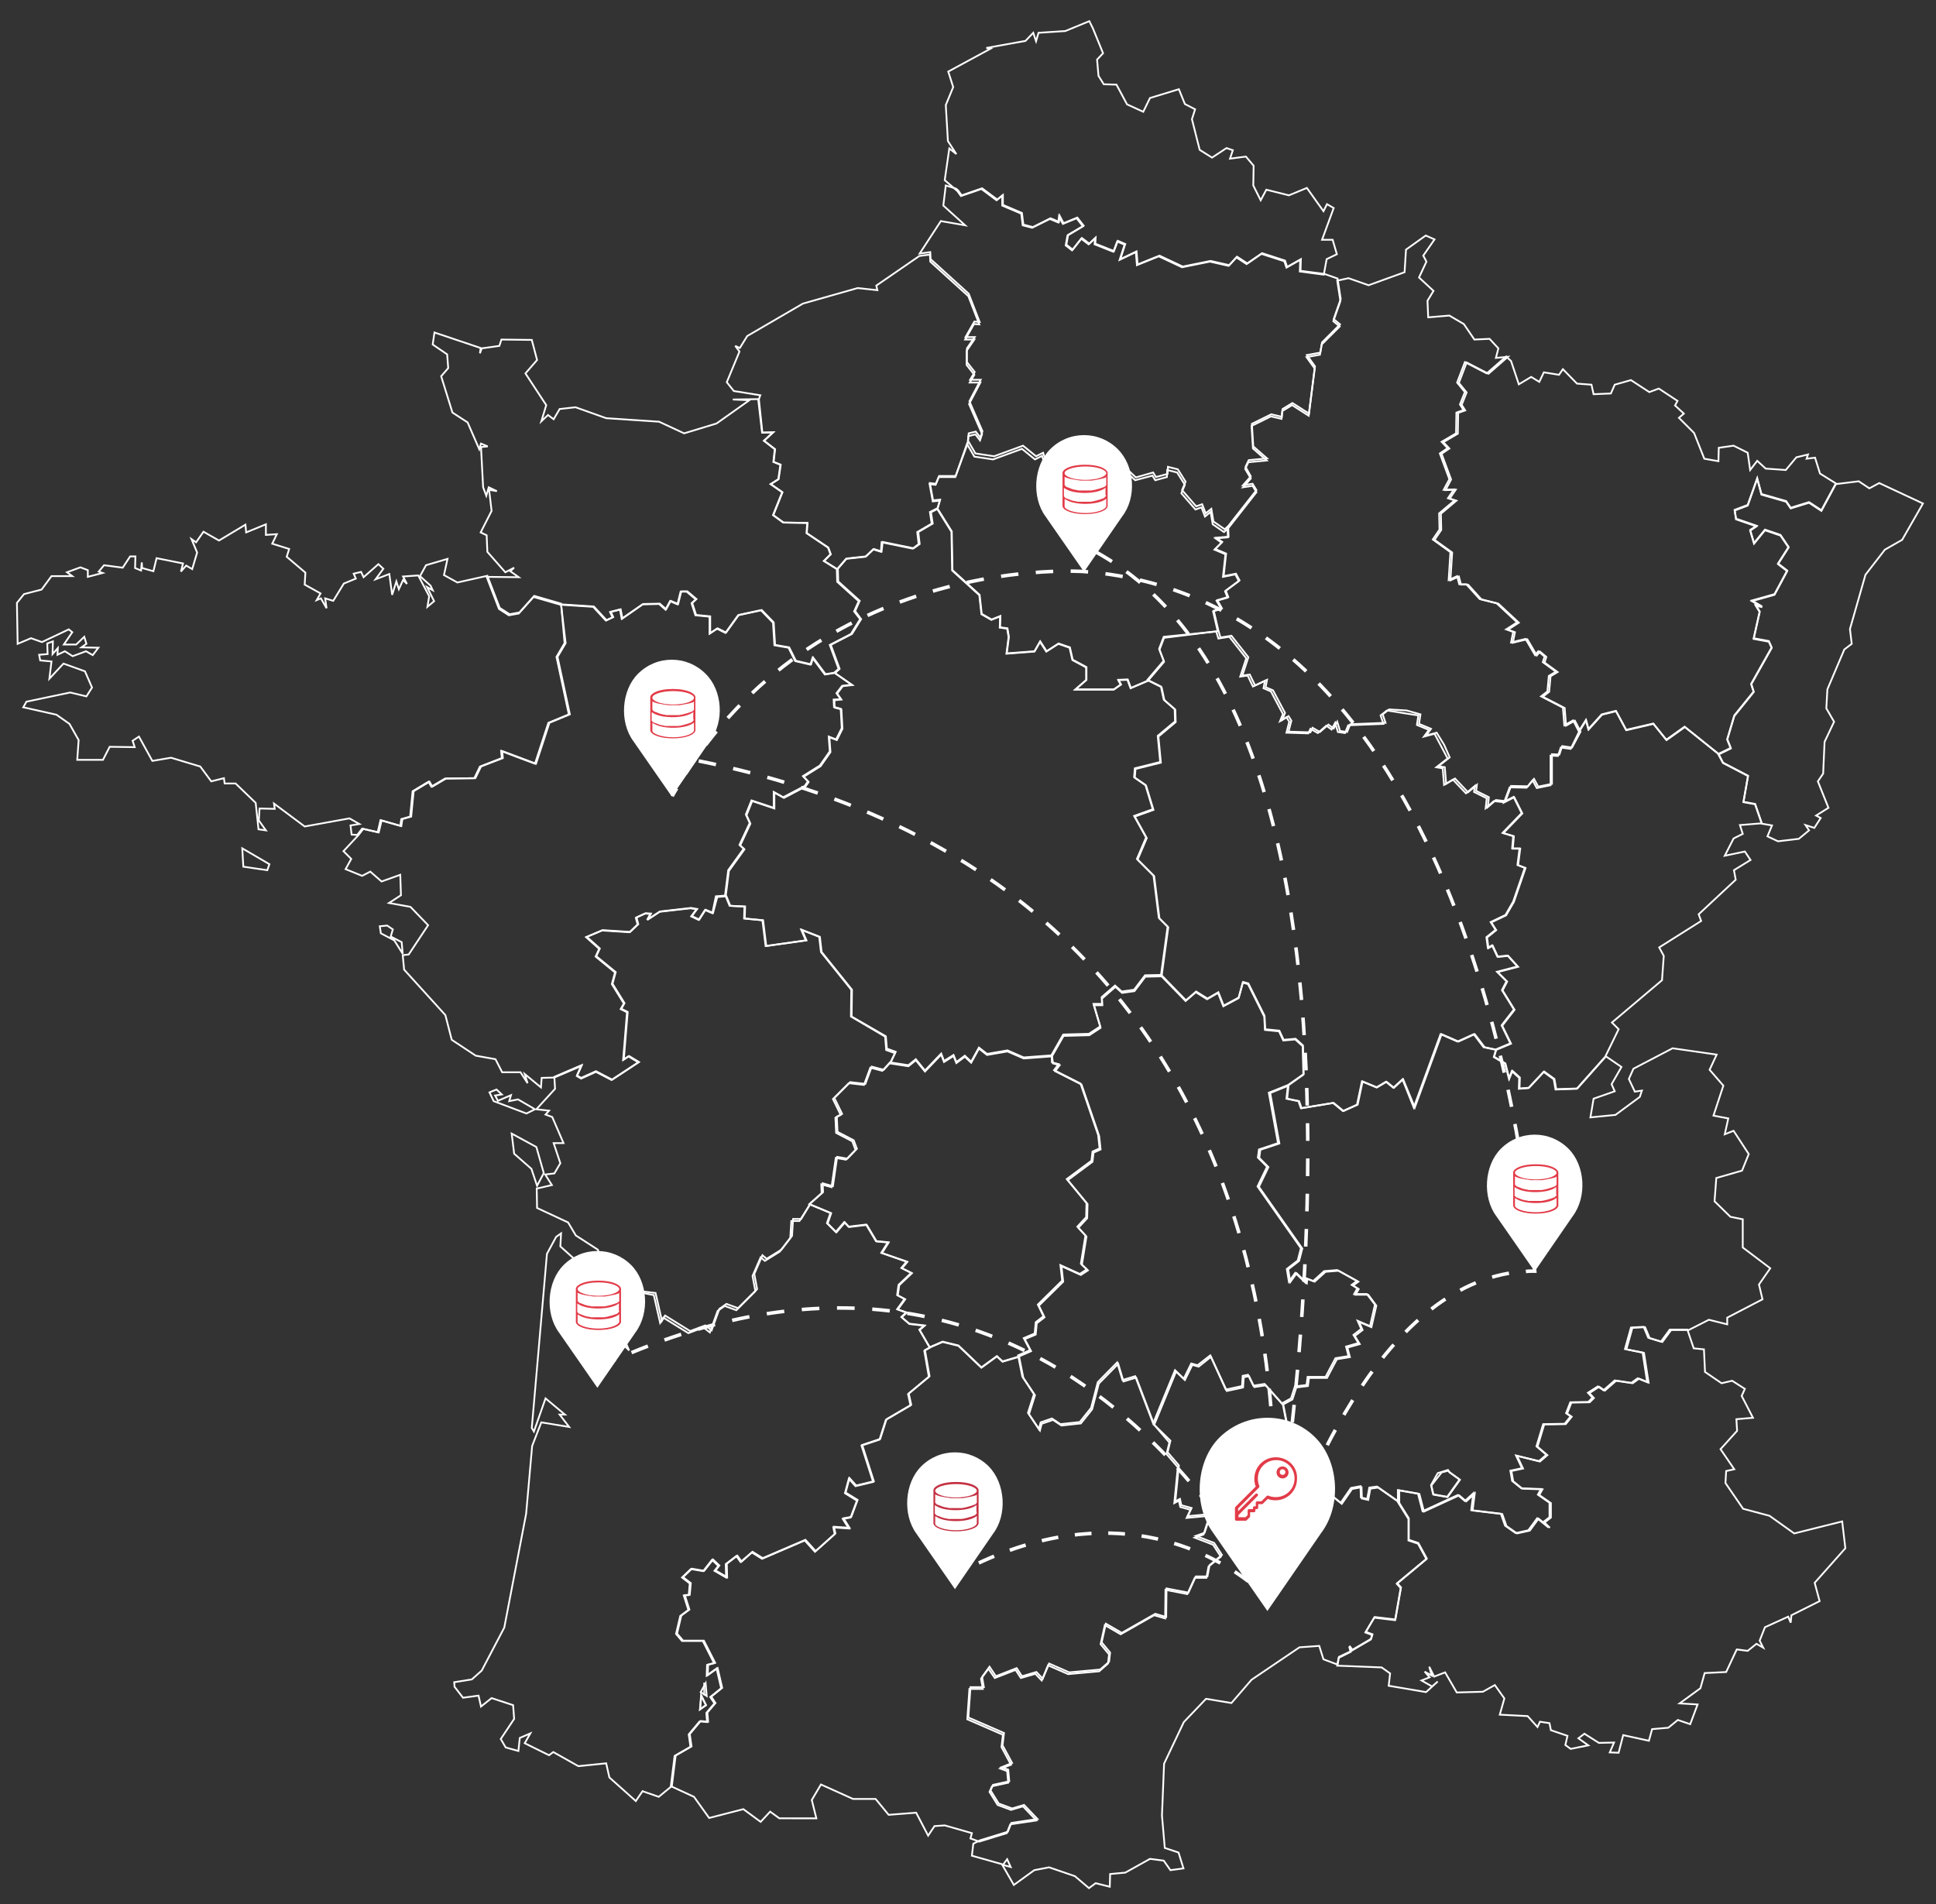 <?xml version="1.0" encoding="utf-8"?>
<!-- Generator: Adobe Illustrator 21.0.2, SVG Export Plug-In . SVG Version: 6.00 Build 0)  -->
<svg version="1.1" id="Calque_1" xmlns="http://www.w3.org/2000/svg" xmlns:xlink="http://www.w3.org/1999/xlink" x="0px" y="0px"
	 viewBox="0 0 549 540" style="enable-background:new 0 0 549 540;" xml:space="preserve">
<rect x="0" y="0" width="549" height="540" fill="#333333" stroke="none"/>
<style type="text/css">
	.st0{display:none;}
	.st1{display:inline;fill:#C43041;}
	.st2{fill:none;stroke:#FFFFFF;stroke-width:0.5;}
	.st3{fill:#FFFFFF;}
	.st4{fill:#C43041;}
	.st5{fill:none;stroke:#FFFFFF;stroke-miterlimit:10;}
	.st6{fill:none;stroke:#FFFFFF;stroke-miterlimit:10;stroke-dasharray:4.951,4.951;}
	.st7{fill:none;stroke:#FFFFFF;stroke-miterlimit:10;stroke-dasharray:4.897,4.897;}
	.st8{fill:none;stroke:#FFFFFF;stroke-miterlimit:10;stroke-dasharray:4.749,4.749;}
	.st9{fill:none;stroke:#FFFFFF;stroke-miterlimit:10;stroke-dasharray:5;}
	.st10{fill:#E23B48;}
</style>
<g id="Calque_3" class="st0">
	<rect x="-449.9" y="-161.9" class="st1" width="1469.9" height="987"/>
</g>
<g id="Calque_1_1_" xmlns:amcharts="http://amcharts.com/ammap">
	<defs>
		
		
			<amcharts:ammap  bottomLatitude="41.363" leftLongitude="-4.778" projection="mercator" rightLongitude="9.56" topLatitude="51.09">
			</amcharts:ammap>
	</defs>
	<path id="FR-A" class="st2" d="M487.3,214l3.5-1.7l-1-2.5l2-6.7l5.5-6.8l-0.7-2.2l5.8-10.3l-0.8-1.8l-4.3-0.8l1.7-7.6l-1.1-1.8
		l1.8,0.4l-2.9-1.7l6.4-1.8l3.6-6.7l-2.6-2l3-4.7l-2.3-3.4l-4.4-1.5l-3.1,3.8l-1.1-3.7l1.8-1.2l-5.8-2l-0.4-2.5l3.7-1.4l2.7-7.6
		l1.2,4.5l7,2l1.3,1.9l5.2-1.6l3.5,2.3l4.1-7.6l0,0l6.5-0.8l3,2l2.8-1.5l12.4,5.8l-5.9,10.3l-4.9,2.8L529,163l-4.4,15.4l0.5,4.2
		l-2.1,1.6l-4.8,11.3l-0.3,5.4l2.2,3.8l-2.7,5.7l-0.4,9l-1.5,2.2l3,7.5l-3.5,2.2l1.3,0.7l-1.8,2.8L512,234l1,1.5l-2.9,2.4l-5.9,0.7
		l-3-1.4l1.3-3.1l-2.9-0.5l0,0l-1.9-5.5l-3.3-0.6l1.3-7.4l-7.1-3.7L487.3,214z"/>
	<path id="FR-B" class="st2" d="M229.7,341.6l6,2.5l-1,2.9l2.5,2.5l2.4-2.8l1.2,1.3l5-0.6l2.8,4.7l3.4,0.3l-1.9,3l7.2,2.5l-1.5,1.8
		l2.8,1.4l-3.6,3.4l-0.4,2.9l2.1,1.1l-2.1,2.9l2.5,0.9l-1.4,1.3l2.2,1.9l4.3,0.5l-1.4,1.2l2.9,5l0,0l-1.6,0.9l1.3,7.4l-5.9,4.9
		l0.7,3.2l-7,4.1l-1.8,5.6l-5.1,1.7l3.3,10.3l-5,1.2l-1.9-2.1l-1.1,4.1l3.4,2.1l-1.8,4.8l-2.2,0.4l1.7,2.7l-4.4-0.3l0.4,1.9l-5.6,5
		l-2.9-3.2l-12.1,5.2l-2.9-1.8L210,443l-1.2-1.7l-3,2.3l0.1,3.8l-3.3-1.9l1.1-1.4l-1.8-1.7l-2.5,3.2l-3.5-0.6l-2.5,2.4l2.2,1.7
		l-0.3,3.3l-1.4,0.1l1.3,4.1l-2.3,1.7l-1.2,5.1l1.7,2h5.9l3.2,6.3l-2,0.5l-0.1,3l2.8-2l1.3,5.6l-3.1,2.5l1.2,1.8l-2.3,2.7l0.2,2.6
		l-2.1-0.2l-3.1,3.7l0.5,3.5l-4.5,2.6l-1.1,8.8l0,0l-3.4,2.8l-4.6-1.6l-1.9,2.8l-7.5-6.7l-0.9-4l-7.9,0.8l-7.1-4l-1.2,0.9l-6.9-3.4
		l1.6-2.8l-3,1.3l-0.4,3.7l-3.6-1l-1.4-2.4l3.8-5.7l-0.3-3.9l-6.1-2l-3,2.4l-0.7-3.1l-4.4,0.6l-2.4-3.1l-0.1-1.3l5-0.8l2.8-2.5
		l6.4-12.2l6.2-32.3l1.7-19.2l2.6-6.7l7.9,1.3l-2.7-3.5h1.5l-5.5-4.6l-3.3,9.4l-0.6-1l4.3-49.4l2.6-4.8l1.4-1l-0.2,3.7l10.9,9.8
		l4.7,15.9l3.9,3.8l-3.1-7.1l-1.9-11.6l0,0l5,0.4l0.3-1.5l0.9,3l5.8,1.1l1.8,7.9l0.9-1.5l7.1,4.4l4.3-1.6l1.8,1.4l2.2-6.1l2-1.4
		l3.3,1.2l5.4-5.4l-0.8-4.3l2.3-5.3l1.2,1l4.2-2.6l3-3.9l0.3-4.8h2.3L229.7,341.6z M200.1,477.4L200.1,477.4l-1.4,2.5l1.7,1.1
		L200.1,477.4L200.1,477.4z M198.5,484.8l1.7-1.2l-1.4-2.7L198.5,484.8z"/>
	<path id="FR-C" class="st2" d="M298.2,299.2l3.3-5.8l7.3-0.2l3.2-2.1l-1.9-6.4h2.4l-0.1-1.9l3.8-3.3l1.9,1.7l3.5-0.5l3.1-4.1
		l4.6-0.1l0,0l7,7.2l2.9-2.5l3.2,2l3.1-1.8l1.5,3.8l4.3-2.3l1.2-4.4l1.5,0.4l4.6,9.2l0.2,3.8l4,0.4l1.2,2.6l3.4-0.3l2.1,1.9l0.2,8.1
		l-4.4,3.1l0,0l-5.5,2.2l2.6,14.3L357,326l-0.3,2.3l2.6,2.6l-2.7,5.6l12.3,17.5l-0.9,3.5l-3.1,2.4l0.6,3.6l1.8-2.5l2.9,2.8l0.1-1.3
		l2.1,0.8l3.1-2.8l3.7-0.3l5.6,3.1l-1.5,1.1l1.6,1L384,367l0,0h3.6l0,0l2.3,3l-1.4,6.1l-3.5-1.5l1,2.3l-2.2,1.7l1.4,2.3l-3.5,1
		l0.7,2.7l-3.7,0.6l-2.8,5.3h-5.1l-0.3,2.3l-3.3,0.4l-1.1,3.4l-2.6,1.4l0,0l-4.9-5.5l-3.2,0.5l-1.5-3.1l-1.5,0.3l-0.2,2.9l-4.6,1
		l-4.4-9.7l-3.6,2.8l-1.8-0.5l-2.1,4.3l-2.5-2.4l-6.2,15.1l0,0l-5.1-13.4l-3.6,1.1l-1.5-5l-5.5,5.6l-1.9,7.3l-3.2,4l-5.5,0.6
		l-2.4-1.6l-3.2,1.1l-0.5,1.9l-3.1-4.6l1.7-5.3l-3.3-5l-1.2-6l0,0l3.4-1.5l-1.8-3.4l3.1-1.3l0.3-3.2l2.2-1.7l-1.6-3.3l6.9-6.8
		l-0.5-4.4l5.5,2.5l2-1.3l-1.7-1.6l1.3-8l-2.3-2.5l2.5-2.7l0.1-4l-5.6-6.8l7-5.2l0.3-2.6l2-0.9l-0.4-3.8l-5-14.6l-7.5-3.8l1.3-1.7
		l-1.9-0.5L298.2,299.2z"/>
	<path id="FR-D" class="st2" d="M330,180.6l-1.3,3.4l1.3,3.4l-4.6,5.4l0,0l3.8,1.9l0.8,3.7l3.1,2.7l0.1,3.5l-4.9,4.1l0.7,7.4
		l-7.2,1.8l-0.2,2.5l3.2,2.2l2.1,6.9l-5.3,1.9l3.4,6.1l-2.6,6.1l4.7,4.7l1.5,12l2.5,2.5l-1.9,13.9l0,0l7,7.2l2.9-2.5l3.2,2l3.1-1.8
		l1.5,3.8l4.3-2.3l1.2-4.4l1.5,0.4l4.6,9.2l0.2,3.8l4,0.4l1.2,2.6l3.4-0.3l2.1,1.9l0.2,8.1l-4.4,3.1l0,0l-0.4,3.7l3.4,0.7l0.7,2
		l9.1-1.5l2.8,2.3l4-1.8l1.4-6.6l4.1,1.7l2.7-1.6l2.1,1.7l2.6-2.4l3.2,8l7.6-20.8l4.8,2.1l4.6-2.1l2.8,3.7l3.3,0.7l0,0l4.3-1.8
		l-2.5-5.1l3.5-4.5l-3.4-5.5l1.3-2.5l-2.7-2.7l5.8-1.5l-2.8-3.1l-2.9,0.3l-1.5-3.2l-1.2,0.7l-0.4-3l2.6-2.1l-1.4-2.2l4.2-2l2.2-3.8
		l3.3-9.6l-2.1-0.8l0.6-4.7h-2.1l0.3-3.5l-3-0.9l5.4-5.6l-2.3-4.6l-2.9,1.5l0,0l-2.7-0.3l-2.3,2l0.3-2.8l-3.6-1.8l0.2-1.7l-2.5,2.1
		l-3.7-3.9l-2.5,1.5l-0.4-4.7l-1.8-0.3l3.2-2.5l-3.7-7l-3,0.8l1.4-1.9l-3.4-1.4l0.4-2.7l-8.9-1.4l-1.8,1.4l0.8,2.4l-10,0.4l-0.9,2.2
		l-2-0.3l-0.8-2.6l-1,1.9l-1.5-1.1l-2.4,2.1l-2.1-1.2L371,208l-6.2-0.2l0.8-3.1l-0.8-1.3l-1.8,1.1l0.8-2l-3.4-6.4l-2.1-0.9l0.4-2.1
		l-3.4,1.6l-1.5-3.1l-2.1,0.3l1.7-5.2l-4.8-6.1l-3.1,0.5l-0.6-2L330,180.6z"/>
	<path id="FR-E" class="st2" d="M68.7,240.6l7.7,4.5l-0.6,1.7l-6.8-1L68.7,240.6z M69.6,148.8l0.2,2.2l5.6-2.3v3l3.1-0.2l-1.3,2.7
		l4.8,1.5l-0.7,2.2l5.3,4.5l-0.2,3.4l4.5,2.5l-1.1,1.9l1.2-0.5l1.6,2.8l-0.4-2.8l2.3,0.7l3-4.9l3.4-1.4l-0.6-1.4l2.1-0.5l0.7,1.5
		l4.2-3.7l1.4,1.3l-2.2,3l3.9-1.5l0.8,5.9l1.2-3.8l0.7,2.2l1.2-2.6l1.1,1.1l-1.1-2.1l4.3-0.3l3.1,5.9l-0.5,3l1.9-1.6l-2-4l1.6,0.9
		l-0.6-1.3l-3-2.7l1.7-3.1l6.1-1.8l-1,4.6l3.8,2.1l8.5-1.9l0,0l3.5,9.1l2.8,1.8l2.8-0.5l4.2-4.7l7.6,2.2l0,0l1,11.2l-2.3,3.9
		l3.5,16.3l-5.8,2.4l-3.8,11.6l-9.6-3.6l0.2,2l-6.2,2.4l-1.6,3.3l-8.3,0.1l-3.9,2.3l-0.8-1.4l-4.5,2.7l-0.7,7.2l-2.5,0.7l-0.3,1.9
		l-5.6-1.6l-0.8,3.4l-4.4-1l-1.4,1.8l0,0l-1.6-0.1l-0.3-2.6l2.5-0.4l-2.8-1.6l-12.7,2.3l-8.7-6.5l0.2,1.5l-4.3-0.1l-0.2,3.4l2,2.8
		l-2.1-0.3l-0.8-7.5l-5.7-5.5h-3.1l-0.2-1.5l-3.6,0.9l-3.1-4.2l-8.3-2.5l-5.3,0.9l-3.8-6.9l-1.8,1.2l0.6,1.8l-7.1-0.1l-1.9,3.7h-7.3
		l0.4-5.6l-2.6-4.6l-3.7-2.6l-9.4-2.1l0.9-1.6l12.4-2.6l4.6,1.1l1.6-2.5l-2-4.6l-6.1-2.2l-4,4.3l0.6-4.9l-3.2-0.3l-0.3-1.6l2.4-0.2
		l-0.1-3l1.6-0.6l-0.1,3.6l1.5-1.7l-0.1,1.9l2.1-1l2.2,1.4l3.8-1.4l1.9,1.1l1.6-2.1l-4.8-0.1l1.4-1l-0.6-2l-2.3,2.2h-3.5l2.4-3.5
		l-1-0.8l-7.6,3.6L8.8,181L5,182.6L4.8,171l2-2.5l5-1.3l2.8-3.8h5.9l-1.5-1.1l3.8-1.4l2.1,0.8v1.9l4.2-1.1l-1.1-0.4l1.5-1.8l5.3,0.7
		l2.1-3.2h1.5l-0.1,3.3l1.7,0.7l0.2-2.3l0.1,1.6l3.2,0.9l0.9-3.7l7.5,1.5l-0.6,2.3l1.5-1.7l1.7,1l1.4-4.7l-1.6-3.8l1.3,0.9l2.1-3
		l4.4,2.5L69.6,148.8z"/>
	<path id="FR-F" class="st2" d="M265.9,144.3l4,6.4l0.2,11l7.7,7l0.6,5.4l2.8,1.6l2.5-1l-0.1,3.2l2.1,0.3l0.4,2.4l-0.6,4.7l7.9-0.6
		l1.6-2.8l1.8,2.8l3.4-2.2l3.2,1.1l0.8,3.5l3.9,2.1v3.6l-3.1,2.7h10.9l2-1.4l-0.7-1.3l2.6-0.1l0.9,2.4l4.9-2.1l0,0l3.8,1.9l0.8,3.7
		l3.1,2.7l0.1,3.5l-4.9,4.1l0.7,7.4l-7.2,1.8l-0.2,2.5l3.2,2.2l2.1,6.9l-5.3,1.9l3.4,6.1l-2.6,6.1l4.7,4.7l1.5,12l2.5,2.5l-1.9,13.9
		l0,0l-4.6,0.1l-3.1,4.1l-3.5,0.5l-1.9-1.7l-3.8,3.3l0.1,1.9h-2.4l1.9,6.4l-3.2,2.1l-7.3,0.2l-3.3,5.8l0,0l-8,0.6l-4.6-2l-5.8,1
		l-2.3-1.8l-2.2,4l-1.8-1.7l-2.4,1.8l-0.8-2l-2.7,1.7l-0.8-2.1l-4.6,4.8l-2.6-3.2l-2.1,1.7l-5.2-0.8l0,0l0,0l0,0l0,0l0,0l1.4-2.9
		l-2.5-0.9L251,294l-9.7-5.7l0.1-7.6l-8.6-10.7l-0.5-4.3l-5.1-2l1.3,3l-11.4,1.6l-0.9-7.3l-5.2-0.5l0.1-3.4l-4.2-0.2l-1.1-2.7l0,0
		l0.9-7.2l4.4-6.1l-1.2-1.1l2.9-6.2l-1.1-2.4l1.6-4l6.3,2.1v-4.5l2.7,1.5l6.1-3.2l0.9-1.3l-1.4-1.5l4.8-3l2.8-4l-0.3-4.2l2.1,0.8
		l1.6-3.2l-0.3-5.5l-1.9-0.5l-0.1-2.1l2-0.2l-1.2-1.7l1.6-2.1l2.7-0.3l-4.9-3.4l0,0l1.3-1.2l-2.5-6.8l6-3.1l2.6-4.2l-1.7-2.3
		l1.3-2.9l-6.1-5.5l-0.1-3.6l0,0l2.5-2.9l5.5-0.6l2.2-2.1l2.2,0.7l0.3-2.7l8.8,1.8l1.7-1.2l-0.4-3.4l4.1-2.4l-0.5-3.2L265.9,144.3z"
		/>
	<path id="FR-G" class="st2" d="M404.3,66.8l2.5,1.1l-3.2,4.6l0.9,1.7l-2.1,4.5l4.1,3.8l-1.7,2.8L405,90l6-0.5l4.1,2.4l3,4.4
		l4.3-0.2l2.5,2.7l-0.7,2.7l3.4-0.3l0,0l-5.5,4.8l-6.2-3.2l-2.2,5.8l2.2,2.7l-1.4,3.5l1,1.6l-2,0.7l-0.1,5.9l-4.1,2.4l1.7,1.8
		l-2.2,1.5l2.7,7.3l-1.6,3l2.9-0.1l-1.7,2.5l1.9,0.6l-4.4,3.7l0.1,4.6l-1.9,2.8l5,3.6l-0.5,7.9l2.4-1.1l0.6,2.3h2l3.8,4.2l4.8,1.2
		l5.8,5.4l-3.1,2l2,0.7l-0.6,3l4.1-1l2.7,4.6l0.9-1.1l1.8,1.5l-0.5,1.6l3.7,2.7l-2,1.2l-0.4,4.4l-1.8,1.4l6.2,3.2l0.4,5l2.5-1.4
		l1.6,3.1l0,0l-2.4,4.5l-2.8-0.4l-0.8,2.4l-2.1-0.1v8.4l-3.9,0.8l-1.2-2.2l-1.7,2.1l-4.8-0.1l-1.6,4.3l0,0l-2.7-0.3l-2.3,2l0.3-2.8
		l-3.6-1.8l0.2-1.7l-2.5,2.1l-3.7-3.9l-2.5,1.5l-0.4-4.7l-1.8-0.3l3.2-2.5l-1.6-3.6l0,0l0,0l0,0l-2.1-3.4l-3,0.8l1.4-1.9l-3.4-1.4
		l0.4-2.7l-3.9-1.1l-5-0.3l-1.8,1.4l0.8,2.4l-10,0.4l-0.9,2.2l-2-0.3l-0.8-2.6l-1,1.9l-1.5-1.1l-2.4,2.1l-2.1-1.2l-0.6,1.3l-6.2-0.2
		l0.8-3.1l-0.8-1.3l-1.8,1.1l0.8-2l-3.4-6.4l-2.1-0.9l0.4-2.1l-3.4,1.6l-1.5-3.1l-2.1,0.3l1.7-5.2l-4.8-6.1l-3.1,0.5l-0.6-2l0,0
		l-1.3-5.6l2.3-0.7l-1.3-2.3l3.1-0.9l-0.7-1.8l3.9-2.9l-1-1.9l-3.5,0.7l0.7-6.4l-3.1-1.3l2-2l-1.7-1.2l3.5-0.3l-0.1-2.4l0,0l8-10.2
		l-1.1-1.8l-2.7,0.4l2.2-2.5l-1.6-2.7l0.9-1.9l5.2-0.5l-3.9-3.4l-0.4-6.4l5.5-2.7l3,0.7l0.2-2.2l2.8-1.7l4.7,3l1.7-13.4l-2.3-3.2
		l3.8-0.7l0.5-2.9l5.1-5.1l-1.8-1.5l2-5.7l-0.9-5.8l0,0l3.2-0.7l5.7,2l10.2-3.7l0.4-6.4L404.3,66.8z"/>
	<path id="FR-I" class="st2" d="M447.8,207.5l2-3.2l0.7,2.6l3.8-4.2l4-1l2.9,5.4l7.7-1.8l3.7,4.6l5.2-3.7l9.6,7.7l0,0l1.2,2.4
		l7.1,3.7l-1.3,7.4l3.3,0.6l1.9,5.5l0,0l-6.2,0.5l0.8,2.5l-2.6,1.3l-2.5,4.9l5.7-1.2l1.6,2.4l-4.7,2.9l0.5,2.7l-10.5,9.8l0.7,1.9
		l-11.9,7.5l1.3,2.4l-0.5,6.9l-14.2,12l1.9,1.9l-3.8,7.8l0,0l-8.1,9.1l-6,0.2l-0.5-2.9l-2.9-2.1l-4.3,4.6l-2.7,0.2l0.1-3.1l-2.1-1.9
		l-0.8,2.2l-1.1-4.3l-3.2-1.9l0.6-2l0,0l4.3-1.8l-2.5-5.1l3.5-4.5l-3.4-5.5l1.3-2.5l-2.7-2.7l5.8-1.5l-2.8-3.1l-2.9,0.3l-1.5-3.2
		l-1.2,0.7l-0.4-3l2.6-2.1l-1.4-2.2l4.2-2l2.2-3.8l3.3-9.6l-2.1-0.8l0.6-4.7H429l0.3-3.5l-3-0.9l5.4-5.6l-2.3-4.6l-2.9,1.5l0,0
		l1.6-4.3l4.8,0.1l1.7-2.1l1.2,2.2l3.9-0.8v-8.4l2.1,0.1l0.8-2.4l2.8,0.4L447.8,207.5z"/>
	<path id="FR-J" class="st2" d="M274.2,125.9l2.1,3.6l5.3,0.8l8.2-3l3.7,3l2-1l0.6,1.8l3.4-2.2l7.3,5.1l2.6-1.2l1.3,2.8l2.1-1.8
		l4.2,3l3.1-2.3l1.8,1.7l4.9-1.3l0.8,1.3l3.3-0.9l0.1-2l2.8,0.7l2.2,3.5l-1,2.4l4,4.6l1.7-0.6l1,2.6l1.6-1.3l0.6,3.5l3.2,2.2l1-0.9
		l0,0l0.1,2.4l-3.5,0.3l1.7,1.2l-2,2l3.1,1.3l-0.7,6.4l3.5-0.7l1,1.9l-3.9,2.9l0.7,1.8l-3.1,0.9l1.3,2.3l-2.3,0.7l1.3,5.6l0,0
		l-15.2,1.9l-1.3,3.4l1.3,3.4l-4.6,5.4l0,0l-4.9,2.1l-0.9-2.4l-2.6,0.1l0.7,1.3l-2,1.4h-10.9l3.1-2.7v-3.6l-3.9-2.1l-0.8-3.5
		l-3.2-1.1l-3.4,2.2l-1.8-2.8l-1.6,2.8l-7.9,0.6l0.6-4.7l-0.4-2.4l-2.1-0.3l0.1-3.2l-2.5,1l-2.8-1.6l-0.6-5.4l-7.7-7l-0.2-11l-4-6.4
		l0,0l0.7-2.4l-2,0.2l-0.9-4.9l1.7,0.2l0.9-2.2h4.7L274.2,125.9z"/>
	<path id="FR-K" class="st2" d="M327.3,404.1l6.2-15.1l2.5,2.4l2.1-4.3l1.8,0.5l3.5-2.8l4.5,9.7l4.6-1l0.2-2.9l1.5-0.3l1.5,3.1
		l3.2-0.5l4.9,5.5l0,0l1.7,8.7l6.9,11l-0.9,5l3.4-1l5.3,4.1l2.9-4.2l2.7-0.5l0.1,3.2l1.8,0.4l0.6-3.2l2.2-0.3l6,4.2l0,0l3,4.8v6.1
		l2.7,0.9l2.4,4.4l-8.4,7l1.1,1.2l-1.6,9.1l-5.9-0.7l-2.5,4.2l1.9,0.7l-0.4,1.3l-5.3,3.1l-0.8-1.1l0.4,1.5l-3.4,1.6l-0.4,2.2l0,0
		l-4-1.5l-1.2-3.8l-5.6,0.4l-13.6,9.2l-5.7,6.6l-7.2-1.2l-6.3,6.6l-5.6,11.8l-0.6,14.7l0.8,9.2l3.9,1.3l1.4,4.5l-3.7,0.5l-1.9-2.7
		l-3.9-0.5l-7,3.9l-4.3,0.4l-0.1,3.6l-4-1l-1.9,1.4l-4-3.4l-7.3-2.5l-4.2,0.8l-5.8,4.2l-3.4-5.9l-8.5-2.4l0.4-3.4l2-1l0,0l7.8-2.4
		l1-2.5l7.4-1.1l-3.8-4l-3.4,1l-3.8-1.4l-2.3-3.7l0.7-1.6l4.6-1l-0.3-3.3l-1.9-0.7l3-1.2l-2.7-5l0.4-3.5l-10.1-4.4l0.6-8.6h3.8
		l-0.5-2.9l2.1-2.9l1.8,2.7l5.9-2.3l1.5,2.3l4.1-1.2l1.8,1.9l1.8-4.3l5.7,2.5l8.8-0.8l2.5-2.2l0.3-2.6l-2.4-2.9l1.2-5.3l4.5,2.6
		l9.5-5.4l3.1,0.9l0.1-8.1l6.2,1.2l2.1-4.6h3.3l0.6-3.2l3.5-2.9l-2.2-3.4l-5.2-2l2.5-0.9l1.7-5.3l-6.5,0.6l1.1-2.3l-2.9-0.8
		l-0.4-1.8l-1.3,0.7l1-10.2l-3.2-3.7l0.8-3.3L327.3,404.1z M286.6,529.5l-1-2.2l-1.2,1.6L286.6,529.5z"/>
	<path id="FR-L" class="st2" d="M252.4,301.3l5.2,0.8l2.1-1.7l2.6,3.2l4.6-4.8l0.8,2.1l2.7-1.7l0.8,2l2.4-1.8l1.8,1.7l2.2-4l2.3,1.8
		l5.8-1l4.6,2l8-0.6l0,0l0.3,2.3l1.9,0.5l-1.3,1.7l7.5,3.8l5,14.6l0.4,3.8l-2,0.9l-0.3,2.6l-7,5.2l5.6,6.8l-0.1,4l-2.5,2.7l2.3,2.5
		l-1.3,8l1.7,1.6l-2,1.3l-5.5-2.5l0.5,4.4l-6.9,6.8l1.6,3.3l-2.2,1.7l-0.3,3.2l-3.1,1.3l1.8,3.4l-3.4,1.5l0,0l-4.7,1.4l-1.6-1.5
		l-4.4,3.2l-6.5-6.2l-4.5-1.1l-3.7,1.6l0,0l-2.9-5l1.4-1.2l-4.3-0.5l-2.2-1.9l1.4-1.3l-2.6-0.9l2.1-2.9l-2.1-1.1l0.4-2.9l3.6-3.4
		l-2.8-1.4l1.5-1.8l-7.2-2.5l1.9-3l-3.4-0.3l-2.8-4.7l-5,0.6l-1.2-1.3l-2.4,2.8l-2.5-2.5l1-2.9l-6-2.5l0,0l3.5-3.1l-0.1-2.5l2.9,0.8
		l1.2-8.3l2.9,0.5l2.7-2.8l-0.9-2.4l-4.6-2.4l-0.2-4.3l1.5-0.8l-2.2-4.5l4.5-4.5l4.3,0.5l1.8-4.9l3.4,0.9L252.4,301.3z"/>
	<path id="FR-M" class="st2" d="M428.5,102.4l2.2,6.6l3.5-2.1l2.3,1.4l1.3-2.7l4.3,0.7l1.1-1.6l4,4.1l4.1,0.3l0.6,2.7l4.9-0.2
		l1.1-2.5l4.6-1.3l5.2,3.4l2.7-1l5.3,3.5L475,115l2.5,2.3l-1.4,1.2l4.3,4.3l2.9,7.3l4,0.7l0.1-3.8l4.2-0.6l4,2l0.7,4.9l2-2.6
		l2.4,2.2l5.7,0.4l3-3.6l3.3-0.8l-0.4,1.2l2.4-0.3l1.4,4.5l4.5,2.8l0,0l-4.1,7.6l-3.5-2.3l-5.2,1.6l-1.3-1.9l-7-2l-1.2-4.5l-2.7,7.6
		l-3.7,1.4l0.4,2.5l5.8,2l-1.8,1.2l1.1,3.7l3.1-3.8l4.4,1.5l2.3,3.4l-3,4.7l2.6,2l-3.6,6.7l-6.4,1.8l2.9,1.7l-1.8-0.4l1.1,1.8
		l-1.7,7.6l4.3,0.8l0.8,1.8l-5.8,10.3l0.7,2.2l-5.5,6.8l-2,6.7l1,2.5l-3.5,1.7l0,0l-9.6-7.7l-5.2,3.7l-3.7-4.6l-7.7,1.8l-2.9-5.4
		l-4,1l-3.8,4.2l-0.7-2.6l-2,3.2l0,0l-1.6-3.1l-2.5,1.4l-0.4-5l-6.2-3.2l1.8-1.4l0.4-4.4l2-1.2l-3.7-2.7l0.5-1.6l-1.8-1.5l-0.9,1.1
		l-2.7-4.6l-4.1,1l0.6-3l-2-0.7l3.1-2l-5.8-5.4l-4.8-1.2l-3.8-4.2h-2l-0.6-2.3l-2.4,1.1l0.5-7.9l-5-3.6l1.9-2.8l-0.1-4.6l4.4-3.7
		l-1.9-0.6l1.7-2.5l-2.9,0.1l1.6-3l-2.7-7.3l2.2-1.5l-1.7-1.8l4.1-2.4l0.1-5.9l2-0.7l-1-1.6l1.4-3.5l-2.2-2.7l2.2-5.8l6.2,3.2
		l5.5-4.8l0,0L428.5,102.4z"/>
	<path id="FR-N" class="st2" d="M198.9,480.9l1.3,2.7l-1.7,1.2L198.9,480.9z M199.7,480.8v-3.6V480.8L199.7,480.8L199.7,480.8z
		 M263.6,382.2l3.7-1.6l4.5,1.1l6.5,6.2l4.4-3.2l1.6,1.5l4.7-1.4l0,0l1.2,6l3.3,4.9l-1.7,5.4l3.1,4.6l0.5-1.9l3.2-1.1l2.4,1.6
		l5.5-0.6l3.2-4l1.9-7.3l5.5-5.6l1.5,5l3.6-1.1l5.1,13.4l0,0l4.3,5l-0.8,3.3l3.2,3.7l-1,10.2l1.3-0.7l0.4,1.8l2.9,0.8l-1.1,2.3
		l6.5-0.6l-1.7,5.3l-2.5,0.9l5.2,2l2.2,3.4l-3.5,2.8l-0.6,3.2h-3.3l-2.1,4.6l-6.2-1.2l-0.1,8.1l-3.1-0.9l-9.5,5.4l-4.5-2.6l-1.2,5.4
		l2.4,2.9l-0.3,2.6l-2.5,2.2l-8.8,0.8l-5.7-2.5l-1.8,4.3l-1.8-1.9l-4.1,1.2l-1.5-2.3l-5.9,2.3l-1.8-2.6l-2.1,2.8l0.5,2.9h-3.8
		l-0.6,8.6l10.1,4.4l-0.4,3.5l2.7,5l-3,1.1l1.9,0.7l0.3,3.3l-4.6,1l-0.7,1.6l2.3,3.7l3.8,1.4l3.4-1l3.8,4l-7.4,1.1l-1,2.5l-7.8,2.4
		l0,0l-2.5-0.9l0.4-1.5l-7.7-2.2l-2.9,0.2l-1.8,2.7l-3.4-6.5l-7.8,0.6l-3.7-4.5h-6.4l-9.1-4.1l-2.6,4.4l1.3,5.2H221l-2.6-1.9
		l-2.7,2.9l-4.9-3.6l-9.7,2.5l-4.3-6l-6.3-2.9l0,0l1.1-8.8l4.5-2.6l-0.5-3.5l3.1-3.7l2.1,0.2l-0.2-2.6l2.3-2.7l-1.2-1.8l3.1-2.5
		l-1.3-5.6l-2.8,2l0.1-3l2-0.5l-3.2-6.3h-5.9l-1.7-2l1.2-5.1l2.3-1.7l-1.3-4.1l1.4-0.1l0.3-3.3l-2.2-1.7l2.5-2.4l3.5,0.6l2.5-3.2
		l1.8,1.7l-1.1,1.4l3.3,1.9l-0.1-3.8l3-2.3l1.2,1.7l3.1-2.8l2.9,1.8l12.1-5.2l2.9,3.2l5.6-5l-0.4-1.9l4.4,0.3l-1.7-2.7l2.2-0.4
		l1.8-4.8l-3.4-2.1l1.1-4.1l1.9,2.1l5-1.2l-3.3-10.3l5.1-1.7l1.8-5.6l7-4.1l-0.7-3.2l5.9-4.9l-1.3-7.4L263.6,382.2z"/>
	<path id="FR-O" class="st2" d="M309.9,8l2.9,7.1l-1.7,1.8l0.4,4.6l1.5,2.4l3.6,0.1l3,5.6l4.6,2.1l1.9-3.9l8.2-2.5l1.7,4.2l2.9,1.5
		l-0.9,2.8l2.2,8.7l3.5,2.2l4.1-2.7l1.8,0.6l-0.8,2.4l4.5-0.6l2.2,2.6l-0.1,5.6l2.1,4.2l1.6-3l6.4,1.6l5.1-2.1l4.7,6.6l1-2l1.9,1.1
		l-3.3,9h3l1.2,4.1l-2.9,1.4l-0.8,4.4l0,0l-6.8-0.9l0.1-3.3l-3.9,2.2l-0.6-1.8l-6.5-2.1l-4.2,2.9l-2.9-1.9l-2.2,2.4l-5.3-1.2
		l-7.9,1.6l-6.6-3.1l-6.2,2.5l-0.3-3.7l-4.6,2.2l1.4-4.3l-2.1-0.9l-1.1,2.9l-5.3-2.1l0.1-1.7l-1.8,1.7l-2.1-1.6L304,71l-1.8-1.4
		l0.5-2.8l4.4-2.6l-1.8-2.3l-3.9,1.6l-1.1-2.1l-0.2,1.7l-2.4-1l-5,2.5l-2.7-0.7l-0.4-3.3l-5.4-2.3v-2.8l-1.6,1.3l-4.3-3.2l-5.8,2
		l-1-1.4l0,0l-3.6-3.1l1.3-9l2,1.6l-2.4-3.7l-0.6-10.2l2.1-5.1l-1.4-4.4l12-6.5l-1.2-0.2l11.1-2l2.2-2.3l0.8,2.4l0.7-2.4l7.6-0.5
		l6.8-2.8L309.9,8z"/>
	<path id="FR-P" class="st2" d="M123.2,94.3l13.1,4.4l-0.2,1.5l0.5-1.4l5-0.7l0.6-1.8l8.6,0.1l1.5,5.7l-3.3,3.8l5.9,9l-1.4,4.6
		l1.9-1.8l1.6,1.2l1.7-2.9l4.5-0.5l8.7,3.1l15,1l7.1,3.3l9.2-2.8l9.3-6.6l-4.7-0.2l7.2-0.1l0,0l1.1,9.5l3.1-0.1l-2.6,2.4l3.1,2.4
		l-0.4,3.6l2,0.8l-0.6,4.1l-2.2,1.4l3.3,2.3l-2.6,6.5l2.9,2.1l6.8,0.1l-0.2,2.9l6.1,4.1l0.7,1.9l-1.9,1.9l3.7,2.3l0,0l0.1,3.6
		l6.1,5.5l-1.3,2.9l1.7,2.2l-2.6,4.2l-6,3.1l2.5,6.8l-1.4,1.2l0,0l-2.5,0.4l-3.5-4.7l-0.6,1.9l-4.3-1l-1.9-3.8l-4-0.7l-0.4-6.4
		l-3.4-3.5l-6.5,1.4l-3.6,5l-2.4-1.2l-2.1,1.4v-4.8l-4-0.4l-1.1-3.4l1.2-1.1l-2.6-2.2H193l-0.9,3.6l-2.1-0.9l-1.3,2.4l-1.8-1.6
		l-4.7,0.1l-5.9,4.1l-0.5-2.6l-2.8,0.7l0.7,1.5l-1.9,0.9l-3.6-3.9l-9.3-0.6l0,0l-7.6-2.2l-4.2,4.7l-2.8,0.5l-2.8-1.8l-3.5-9.1l0,0
		l9.1,0.1l-2.4-1.7l1.1-1l-2.5,1.3l-5.1-5.8l-0.2-4.7l-1.7-0.8l3.1-6.1l-0.7-6l2.2,0.4l-2.3-1.1l-0.7,2.4l-0.9-2.4l-0.6-11.4
		l1.9-0.2l-1.9-0.8l-0.5,1.6l-3.3-7.6l-4.3-2.8l-3.2-10.3l2-2.3l-0.3-3.9l-4.1-2.8L123.2,94.3z"/>
	<path id="FR-Q" class="st2" d="M260.7,72.6l3-0.4l0.1,2l10.8,9.8l3.1,8l-1.5-0.1l-2.5,4.4h2.6l-2.2,3.2v4l2.2,2.8l-1.3,2.2h3
		l-3.2,6.1l3.7,8.5l-0.6,1.8l-1.3-1.7l-2,0.5l-0.2,2.1l0,0L271,135h-4.7l-0.9,2.2l-1.7-0.2l0.9,4.9l2-0.2l-0.7,2.4l0,0l-2.2,1.1
		l0.5,3.3l-4.1,2.4l0.4,3.4l-1.7,1.3l-8.8-1.8l-0.2,2.7l-2.2-0.7l-2.2,2.1l-5.5,0.6l-2.5,2.9l0,0l-3.7-2.3l1.9-1.9l-0.7-1.9
		l-6.1-4.1l0.2-2.9l-6.8-0.1l-2.9-2.1l2.6-6.5l-3.3-2.3l2.2-1.4l0.6-4.1l-2-0.8l0.4-3.6l-3.1-2.4l2.6-2.4l-3.1,0.1l-1-9.5l0,0
		l0.4-1.1l-7.5-1.2l-2-2.5l3.6-8.7l-1.2-1.6l1.3,0.6l2.1-3.4l15.8-9.2l15.5-4.4l5.6,0.6l-0.3-1.3L260.7,72.6z"/>
	<path id="FR-R" class="st2" d="M109.8,262.5l1.6,1.1l-0.6,2l3.1,1.6l0.3,3.3l-2.4-3.8l-3.8-2l-0.3-2L109.8,262.5z M159.1,171.4
		l9.3,0.6l3.6,3.9l1.9-0.9l-0.7-1.5l2.8-0.7l0.5,2.6l5.9-4.1l4.7-0.1l1.8,1.6l1.3-2.4l2.1,0.9l0.9-3.6h1.7l2.6,2.2l-1.2,1.1l1.1,3.4
		l4,0.4v4.8l2.1-1.4l2.4,1.2l3.6-5l6.5-1.4l3.4,3.5l0.4,6.4l4,0.7l1.9,3.8l4.3,1l0.6-1.9l3.5,4.7l2.5-0.4l0,0l4.9,3.4l-2.7,0.3
		l-1.6,2.1l1.2,1.7l-2,0.1l0.1,2.1l1.9,0.5l0.3,5.5l-1.6,3.2l-2.1-0.8l0.3,4.2l-2.8,4l-4.8,3l1.4,1.5l-0.9,1.3l-6.1,3.2l-2.7-1.5
		v4.5l-6.3-2.1l-1.6,4l1.1,2.4l-2.9,6.2l1.2,1.1l-4.4,6.1l-0.9,7.2l0,0l-2.6,0.2l-1,4.8l-2.1-0.9l-1.8,2.8l-2.1-1l1.5-2l-1.7-0.3
		l-8.8,1l-3.5,2.3l0.9-1.7l-1.5-0.1l-2.6,1.2l0.5,1.9l-2.3,2.2l-7.8-0.5l-4.5,1.9l3.7,3.3l-1,2.2l5.5,4.5l-0.9,3.3l3.4,5.5l-0.9,1.6
		l1.8,0.9l-1.1,13.5l1.5-1l2.8,1.7l-7.6,5L169,304l-4.2,1.9l-1.2-0.7l1.3-2.9l-7.7,3.3l0,0l-3.6,0.1l-0.2,2.7l-4.6-3.8l0.8,2.6
		l-2-3.1h-5.2l-1.9-3.7l-5.6-1l-6.8-4.5l-1.8-7L114.6,275l-0.4-4.1l1.7-0.2l5.5-8.3l-5-5.2l-6.1-1.1l3.4-2.2l-0.2-5.8l-5.3,1.9
		l-3.2-2.8l-2.3,1.2l-4.7-1.9l1.6-2.9l-2.2-2.2l4.2-4.5l0,0l1.4-1.8l4.4,1l0.8-3.4l5.6,1.6l0.3-2l2.5-0.7l0.7-7.2l4.5-2.7l0.8,1.4
		l3.9-2.3l8.3-0.1l1.6-3.3l6.2-2.4l-0.2-2l9.6,3.6l3.8-11.6l5.8-2.4l-3.5-16.3l2.3-3.9L159.1,171.4z"/>
	<path id="FR-S" class="st2" d="M271.1,53.5l0.6,0.5l0,0l1,1.4l5.8-2l4.3,3.2l1.6-1.3v2.8l5.4,2.3l0.4,3.3l2.7,0.7l5-2.5l2.4,1
		l0.2-1.7l1.1,2.1l3.9-1.6l1.8,2.3l-4.4,2.6l-0.5,2.8l1.8,1.4l2.6-3.3l2.1,1.6l1.8-1.7l-0.1,1.7l5.3,2.1l1.1-2.9l2.1,0.9l-1.4,4.3
		l4.6-2.2l0.3,3.7l6.2-2.5l6.6,3.1l7.9-1.6l5.3,1.2l2.2-2.4l2.9,1.9l4.2-2.9l6.5,2.1l0.6,1.8l3.9-2.2l-0.1,3.3l6.8,0.9l0,0l3.7,1.3
		l0,0l0.9,5.8l-2,5.7L380,92l-5.1,5.1l-0.5,2.9l-3.8,0.7l2.3,3.2l-1.7,13.4l-4.7-3l-2.8,1.7l-0.2,2.2l-3-0.7l-5.5,2.7l0.4,6.4
		l3.9,3.4l-5.2,0.5l-0.9,1.9l1.5,2.7l-2.2,2.5l2.7-0.4l1.1,1.8l-8,10.2l0,0l-1,0.9l-3.2-2.2l-0.6-3.6l-1.6,1.3l-1-2.6l-1.7,0.6
		l-4-4.6l1-2.4l-2.2-3.5l-2.8-0.7l-0.1,2l-3.3,0.9L327,134l-4.9,1.4l-1.8-1.7l-3.1,2.3l-4.2-3l-2,1.8l-1.3-2.8l-2.6,1.1l-7.3-5.1
		l-3.4,2.2l-0.6-1.8l-2,1l-3.7-3l-8.2,3l-5.3-0.8l-2.1-3.6l0,0l0.2-2.1l2-0.5l1.3,1.7l0.6-1.8l-3.7-8.5l3.2-6.1h-3l1.3-2.2l-2.2-2.8
		v-3.9l2.2-3.2h-2.6l2.5-4.4l1.5,0.1l-3.1-8l-10.8-9.8l-0.1-2l-3,0.4l0,0l6-9.2l6.9,1.2l-6.2-5.6l0.7-5.7L271.1,53.5z"/>
	<path id="FR-T" class="st2" d="M145.1,321.5l7,3.8l2.1,7.4l-1.9,3.6l-1.6-4.8l-4.9-4.3L145.1,321.5z M140.8,309l1.5,1.4l-1.9,0.3
		l0.8,1.5l3.7-1.6l-0.5,1.7l2.5-0.5l4.8,2.8l-2.4,1.2l-9.3-3.5l-1.2-2.5L140.8,309z M157.2,305.4l7.7-3.3l-1.3,2.9l1.2,0.7l4.2-1.9
		l4.6,2.4l7.6-5l-2.8-1.7l-1.5,1L178,287l-1.8-0.9l0.9-1.6l-3.4-5.5l0.9-3.3l-5.5-4.5l1-2.2l-3.7-3.3l4.5-1.9l7.8,0.5l2.3-2.2
		l-0.5-1.9l2.6-1.2l1.5,0.1l-0.9,1.7l3.5-2.3l8.8-1l1.7,0.3l-1.5,2l2.1,1l1.8-2.8l2.1,0.9l1.2-4.5l2.6-0.2l0,0l1.1,2.7l4.2,0.2
		l-0.1,3.4l5.2,0.5l0.9,7.3l11.4-1.6l-1.3-3l5.1,2l0.5,4.3l8.6,10.7l-0.1,7.6l9.7,5.6l0.3,3.5l2.5,0.9l-1.4,2.9l0,0l-2,2.2l-3.4-0.9
		l-1.8,4.9l-4.3-0.5l-4.5,4.5l2.2,4.5l-1.5,0.8l0.2,4.3l4.6,2.4l0.9,2.4l-2.7,2.8l-2.9-0.5l-1.2,8.3l-2.9-0.8l0.1,2.5l-3.5,3.1l0,0
		l-2.7,4.5h-2.3l-0.3,4.8l-3,3.9l-4.2,2.6l-1.2-1l-2.3,5.3l0.8,4.3l-5.4,5.4l-3.3-1.2l-2,1.4l-2.2,6.1l-1.8-1.4l-4.3,1.6l-7.1-4.4
		l-0.9,1.5l-1.8-7.9L180,366l-0.9-3l-0.3,1.5l-5-0.4l0,0l-4.3-9.7l-6.2-4l-2.2-3.7l-8.8-4.1l-0.1-5.5l4.3-1l-1.9-3l2.6-0.3l1.7-2.9
		l-1.9-5.7h2.8l-3.2-7.4l-1.9-0.7l1-1.1l-3.6-0.4l5.3-5.8L157.2,305.4z"/>
	<path id="FR-U" class="st2" d="M410.7,417.1l0.4,0.5l0,0l2.9,2.1l-3.5,4.9l-4-0.7l-0.6-2.6l2.9-3.7l0,0l0,0l0,0L410.7,417.1
		L410.7,417.1L410.7,417.1z M425.3,486.3l1.3-4.6l-2.7-3.8l-3.4,1.9l-7.4,0.2l-3.3-5.7l-3.1,1.2l-1.4-2.8l0.7,2.5l-2-1.1l1.4,1.6
		l-2.3,0.9l3,1.7l1.6-1.4l-3.3,3l-10.6-1.8l0.4-3.5l-2.4-1.7l-12.6-0.5l0,0l0.4-2.2l3.4-1.7l-0.4-1.5l0.8,1.1l5.3-3.1l0.4-1.3
		l-1.9-0.7l2.5-4.2l5.9,0.7l1.6-9.1l-1.1-1.2l8.4-7l-2.4-4.4l-2.7-0.9v-6.1l-3-4.8l0,0v-3.4l5.7,1l1.3,5l10-4.6l2,1.7l2.4-2.2
		l-0.6,4.8l8.4,1l1.2,3.4l3,2.1l3.6-0.8l2.5-3.4l3.2,2.6l-1.5-1.5l1.8-1.4v-4.1l-3.3-2.3l0.9-1.6l-5.6-0.2l-2.6-2.1l-0.5-2.9
		l3.3-0.7l-1.7-3.6l6.5,1.6l2.1-1.8l-2.8-2.4l1.9-6.3l6.1-0.1l1.7-2.1l-1.3-0.9l1.2-3.1l5.1-0.1l1.2-1.2l-1.3-1.4l2.8-1.8l1.6,1.1
		l3.2-2.8l4.7,0.7l1.8-1.3l2.7,1.1l-1.3-8.4l-5-1l1.7-6.1l3.6-0.2l1.3,3.1l3.6,1.1l2.5-3.4h5l0,0l1.8,5.3l2.9,0.3l0.3,6.4l4.7,3.2
		l3-0.7l3.6,2.3l-0.9,2l3.2,6.2l-4.7,0.4l0.2,3.3l-4.7,5.2l3.9,5.7l-2.3,0.5l-0.2,3.4l5,7.3l7.5,2l7,5l13.6-3.4l0.9,7.6l-8.7,9.8
		l1.4,5.2l-8,4l-0.2,2.1l-0.7-1.7l-6.6,3l-1.5,3.8l1,2l-1.9-1.1l-2.5,2l-3.1-0.4l-3,6.4l-6.1,0.3l-1.2,4.3l-5.9,4.3l5.1,0.3
		l-2.1,5.6l-3.5-1.2l-2.7,2.2l-4.6,0.4l-0.9,3.3l-7.3-1.6l-1.3,5l-2.5-0.1l1.2-2.8l-4.3,0.1l-4.1-2.6l-1.7,1.3l2.8,2l-5,1l-1.5-1.1
		l0.6-2.6l-4.7-1.6l-0.4-2l-2.7-0.4l-0.7,1.5l-2.8-3.1L425.3,486.3z"/>
	<path id="FR-V" class="st2" d="M365.4,307.9l-0.4,3.7l3.4,0.7l0.7,2l9.1-1.5l2.8,2.3l4-1.8l1.4-6.6l4.1,1.7l2.7-1.6l2.1,1.7
		l2.6-2.4l3.3,8l7.6-20.8l4.8,2.1l4.6-2.1l2.8,3.7l3.3,0.7l0,0l-0.6,2l3.2,1.9l1.1,4.3l0.9-2.2l2.1,1.9l-0.1,3.1l2.7-0.2l4.3-4.6
		l2.9,2.1l0.5,2.9l6-0.2l8.1-9.1l0,0l4.4,3l-2.8,4.9l0.9,2l-6,2.1l-0.9,5.3l7.1-0.7l6.9-5.1l0.6-1.8l-2,0.3l-1.7-3.6l1.3-2.9
		l11.1-5.8l12.5,1.8l-2,4.3l3.9,4.5l-2.8,8.5l4.2,0.8l-1,4.5l2.5-1l4.3,6.6L494,332l-7.3,2.1l-0.5,6.6l4.5,4.4l3.5,0.7v8l7.8,5.9
		l-3.2,4.6l1,4.2l-10,5.2v1.9l-5.2-1.3l-5.7,2.9l0,0h-5l-2.5,3.4l-3.6-1.1l-1.3-3.1l-3.6,0.2l-1.7,6.1l5,1l1.3,8.4l-2.7-1.1
		l-1.8,1.3l-4.7-0.7l-3.2,2.8l-1.6-1.1l-2.8,1.8l1.3,1.4l-1.2,1.2l-5.2,0.1l-1.2,3.1l1.3,0.9l-1.7,2.1l-6.1,0.1l-1.9,6.3l2.8,2.4
		l-2.1,1.8l-6.5-1.6l1.7,3.6l-3.3,0.7l0.5,2.9l2.6,2.1l5.7,0.2l-0.9,1.6l3.3,2.3v4.1l-1.8,1.4l1.5,1.5l-3.2-2.6l-2.5,3.4l-3.6,0.8
		l-3-2.1l-1.2-3.4l-8.4-1l0.6-4.8l-2.4,2.2l-2-1.7l-10,4.6l-1.3-5l-5.7-1v3.4l0,0l-6-4.2l-2.2,0.3l-0.6,3.2l-1.8-0.4l-0.1-3.2
		l-2.7,0.5l-2.9,4.2L375,422l-3.4,1l0.9-5l-6.9-11l-1.7-8.7l0,0l2.6-1.4l1.1-3.4l3.3-0.4l0.3-2.3h5.1l2.8-5.3l3.7-0.6l-0.7-2.7
		l3.5-1l-1.4-2.3l2.2-1.7l-1-2.3l3.5,1.5l1.4-6.1l-2.3-3.1l0,0h-3.6l0,0l0.9-1.6l-1.6-1l1.5-1.1l-5.6-3.1l-3.7,0.3l-3.1,2.8
		l-2.1-0.8l-0.1,1.2l-2.9-2.8l-1.8,2.5l-0.6-3.6l3.1-2.4l0.9-3.5L357,336.6l2.7-5.6l-2.6-2.6l0.3-2.3l5.4-1.8l-2.6-14.3L365.4,307.9
		z M410.6,416.9L410.6,416.9l-2.9,0.9l-1.9,3.4l0.6,2.6l4,0.7l3.5-4.9l-2.9-2.1L410.6,416.9z"/>
</g>
<g id="Calque_2">
	<path class="st3" d="M280.4,415.9c-2.6-2.6-6-4-9.6-4s-7,1.4-9.6,4c-4.7,4.7-5.3,13.7-1.3,19.1l10.9,15.7l10.8-15.7
		C285.7,429.6,285.1,420.7,280.4,415.9z"/>
	<path class="st4" d="M277.5,422.5c-0.3-1.1-2.5-2.2-6.4-2.2s-6.1,1.1-6.4,2.2v0.1v0.1v3v0.1v0.1v2.8v0.1v0.1v3.1v0.1
		c0.3,1.3,3,2.2,6.4,2.2s6.1-0.9,6.4-2.2V432v-3.1v0.1v-0.1V426v-0.1v-0.1v-3v-0.1C277.5,422.6,277.5,422.6,277.5,422.5z M277,429.1
		L277,429.1c0,0.1-0.1,0.1-0.1,0.2c0,0,0,0.1-0.1,0.1c0,0,0,0-0.1,0.1l-0.1,0.1c0,0,0,0-0.1,0.1l-0.1,0.1c0,0,0,0-0.1,0
		s-0.1,0.1-0.2,0.1c0,0,0,0-0.1,0s-0.2,0.1-0.2,0.1l0,0c-0.1,0-0.2,0.1-0.3,0.1l0,0c-0.6,0.2-1.3,0.4-2.2,0.6l0,0
		c-0.2,0-0.3,0-0.5,0.1h-0.1c-0.2,0-0.3,0-0.5,0c-0.1,0-0.2,0-0.2,0c-0.1,0-0.2,0-0.4,0c-0.2,0-0.4,0-0.6,0s-0.4,0-0.6,0
		c-0.1,0-0.2,0-0.4,0c-0.1,0-0.2,0-0.2,0c-0.2,0-0.3,0-0.5,0h-0.1c-0.2,0-0.4,0-0.5-0.1l0,0c-0.9-0.1-1.6-0.3-2.2-0.6l0,0
		c-0.1,0-0.2-0.1-0.3-0.1l0,0c-0.1,0-0.2-0.1-0.2-0.1s0,0-0.1,0s-0.1-0.1-0.2-0.1c0,0,0,0-0.1,0l-0.1-0.1c0,0,0,0-0.1-0.1l-0.1-0.1
		c0,0,0,0-0.1-0.1c0,0,0-0.1-0.1-0.1v-0.1v-0.1V429v-0.1v-0.1v-1.9l0,0c0.1,0,0.1,0.1,0.2,0.1c1,0.7,2.9,1.3,5.7,1.3
		c2.8,0,4.7-0.6,5.7-1.3c0.1-0.1,0.1-0.1,0.2-0.2l0,0v1.9v0.1v0.1C277,429,277,429,277,429.1z M277,423.8v1.9v0.1v0.1v0.1v0.1v0.1
		c0,0,0,0.1-0.1,0.1c0,0,0,0-0.1,0.1l-0.1,0.1c0,0,0,0-0.1,0.1l-0.1,0.1c0,0,0,0-0.1,0s-0.1,0.1-0.2,0.1c0,0,0,0-0.1,0
		s-0.2,0.1-0.2,0.1l0,0c-0.1,0-0.2,0.1-0.3,0.1l0,0c-0.6,0.2-1.3,0.4-2.2,0.6l0,0c-0.2,0-0.3,0-0.5,0.1h-0.1c-0.2,0-0.3,0-0.5,0
		c-0.1,0-0.2,0-0.2,0c-0.1,0-0.2,0-0.4,0c-0.2,0-0.4,0-0.6,0s-0.4,0-0.6,0c-0.1,0-0.2,0-0.4,0c-0.1,0-0.2,0-0.2,0
		c-0.2,0-0.3,0-0.5,0h-0.1c-0.2,0-0.4,0-0.5-0.1l0,0c-0.9-0.1-1.6-0.3-2.2-0.6l0,0c-0.1,0-0.2-0.1-0.3-0.1l0,0
		c-0.1,0-0.2-0.1-0.2-0.1s0,0-0.1,0s-0.1-0.1-0.2-0.1c0,0,0,0-0.1,0l-0.1-0.1c0,0,0,0-0.1-0.1l-0.1-0.1c0,0,0,0-0.1-0.1
		c0,0,0-0.1-0.1-0.1v-0.1V426v-0.1v-0.1v-0.1v-1.9l0.1,0.1c0,0,0,0,0.1,0c0.1,0.1,0.2,0.1,0.3,0.2c0,0,0,0,0.1,0s0.2,0.1,0.2,0.1
		h0.1c0.1,0,0.2,0.1,0.3,0.1l0,0c0.1,0.1,0.2,0.1,0.4,0.1h0.1c0.1,0,0.2,0.1,0.3,0.1h0.1c0.2,0,0.3,0.1,0.5,0.1c0,0,0,0,0.1,0
		s0.3,0.1,0.4,0.1s0.1,0,0.2,0s0.3,0,0.4,0.1h0.1c0.2,0,0.4,0,0.6,0.1c0.1,0,0.1,0,0.2,0c0.2,0,0.3,0,0.5,0c0.1,0,0.1,0,0.2,0
		c0.2,0,0.4,0,0.7,0s0.5,0,0.7,0c0.1,0,0.1,0,0.2,0c0.2,0,0.3,0,0.5,0c0.1,0,0.1,0,0.2,0c0.2,0,0.4,0,0.6-0.1h0.1
		c0.2,0,0.3,0,0.4-0.1c0.1,0,0.1,0,0.2,0c0.2,0,0.3-0.1,0.4-0.1c0,0,0,0,0.1,0c0.2,0,0.3-0.1,0.5-0.1h0.1c0.1,0,0.2-0.1,0.3-0.1h0.1
		c0.1,0,0.3-0.1,0.4-0.1l0,0c0.1,0,0.2-0.1,0.3-0.1h0.1c0.1,0,0.2-0.1,0.2-0.1s0,0,0.1,0c0.1-0.1,0.2-0.1,0.3-0.2
		C276.9,423.9,276.9,423.9,277,423.8L277,423.8z M271.1,420.9c3.5,0,5.9,1,5.9,1.9s-2.4,1.9-5.9,1.9s-5.9-1-5.9-1.9
		S267.6,420.9,271.1,420.9z M277,432.1L277,432.1c-0.2,0.9-2.6,1.9-5.9,1.9s-5.8-1-5.9-1.8l0,0V430l0,0c0.1,0,0.1,0.1,0.2,0.1
		c1,0.7,2.9,1.3,5.7,1.3c2.8,0,4.7-0.6,5.7-1.3c0.1-0.1,0.1-0.1,0.2-0.2l0,0L277,432.1L277,432.1z"/>
	<g>
		<g>
			<path class="st5" d="M190.6,225.8c0.4-0.7,0.8-1.4,1.3-2.2"/>
			<path class="st6" d="M194.4,219.4c40.5-62.8,113-57.3,113-57.3c105.8,8,124.7,163.5,127.4,193.4"/>
			<path class="st5" d="M435,358c0.1,1.6,0.2,2.5,0.2,2.5c-0.8,0-1.7,0-2.5,0.1"/>
			<path class="st7" d="M427.9,361.1c-40,6.9-61.6,69.5-67,87.4"/>
			<path class="st5" d="M360.1,450.8c-0.4,1.5-0.7,2.4-0.7,2.4s-0.6-0.7-1.8-1.7"/>
			<path class="st8" d="M354,448.5c-11.1-8.5-38.8-23.7-78.6-4.2"/>
			<path class="st5" d="M273.3,445.3c-0.7,0.4-1.5,0.8-2.2,1.2"/>
		</g>
	</g>
	<path class="st9" d="M359.4,453.2c0,0-59-127.1-190-65.3"/>
	<path class="st9" d="M188.3,214c204,34,171.1,239.3,171.1,239.3S407.1,204,307.8,155"/>
	<path class="st3" d="M373,407.7c-3.6-3.6-8.4-5.6-13.6-5.6c-5.1,0-9.9,2-13.6,5.6c-6.7,6.7-7.5,19.3-1.8,27l15.4,22.2l15.3-22.2
		C380.5,427,379.7,414.4,373,407.7z"/>
	<g>
		<g>
			<g>
				<path class="st10" d="M361.8,413.3c-3.4,0-6.1,2.7-6.1,6.1c0,0.7,0.1,1.5,0.4,2.2l-5.8,5.8c-0.1,0.1-0.1,0.2-0.1,0.3v3.2
					c0,0.2,0.2,0.4,0.4,0.4h2.6c0.1,0,0.2,0,0.3-0.1l0.9-0.9c0.1-0.1,0.1-0.2,0.1-0.3v-1.1h1.1c0.2,0,0.4-0.2,0.4-0.4V428h0.4
					c0.2,0,0.4-0.2,0.4-0.4v-1h1c0.1,0,0.2,0,0.3-0.1l1.4-1.4c0.7,0.3,1.4,0.4,2.2,0.4c3.4,0,6.1-2.7,6.1-6.1
					C368,416,365.2,413.3,361.8,413.3z M361.8,424.6c-0.7,0-1.4-0.1-2.1-0.4c-0.2-0.1-0.4,0-0.5,0.1l0,0l-1.5,1.5h-1.2
					c-0.2,0-0.4,0.2-0.4,0.4v1h-0.4c-0.2,0-0.4,0.2-0.4,0.4v0.4h-1.1c-0.2,0-0.4,0.2-0.4,0.4v1.3l-0.6,0.6h-2v-0.6l5.4-5.4
					c0.2-0.2,0.2-0.4,0-0.6s-0.4-0.2-0.6,0l-4.9,4.9v-0.8l5.9-5.9l0,0c0.1-0.1,0.2-0.3,0.1-0.5c-0.3-0.7-0.4-1.4-0.4-2.1
					c0-2.9,2.3-5.2,5.2-5.2s5.2,2.3,5.2,5.2C367.1,422.3,364.7,424.6,361.8,424.6z"/>
			</g>
		</g>
		<g>
			<g>
				<path class="st10" d="M363.7,415.9c-0.9,0-1.7,0.7-1.7,1.7c0,0.9,0.7,1.7,1.7,1.7c0.9,0,1.7-0.7,1.7-1.7
					C365.4,416.6,364.6,415.9,363.7,415.9z M363.7,418.3c-0.4,0-0.8-0.3-0.8-0.8s0.3-0.8,0.8-0.8c0.4,0,0.8,0.3,0.8,0.8
					S364.1,418.3,363.7,418.3z"/>
			</g>
		</g>
	</g>
	<path class="st3" d="M317,127.4c-2.6-2.6-6-4-9.6-4s-7,1.4-9.6,4c-4.7,4.7-5.3,13.7-1.3,19.1l10.9,15.7l10.8-15.7
		C322.4,141.1,321.8,132.2,317,127.4z"/>
	<path class="st10" d="M314.1,134c-0.3-1.1-2.5-2.2-6.4-2.2s-6.1,1.1-6.4,2.2v0.1v0.1v3v0.1v0.1v2.8v0.1v0.1v3.1v0.1
		c0.3,1.3,3,2.2,6.4,2.2s6.1-0.9,6.4-2.2v-0.1v-3.1v-0.1v-0.1v-2.8v-0.1v-0.1v-3v-0.1C314.2,134.1,314.2,134,314.1,134z
		 M313.6,140.6L313.6,140.6c0,0.1-0.1,0.1-0.1,0.2c0,0,0,0.1-0.1,0.1c0,0,0,0-0.1,0.1l-0.1,0.1c0,0,0,0-0.1,0.1l-0.1,0.1
		c0,0,0,0-0.1,0s-0.1,0.1-0.2,0.1c0,0,0,0-0.1,0s-0.2,0.1-0.2,0.1l0,0c-0.1,0-0.2,0.1-0.3,0.1l0,0c-0.6,0.2-1.3,0.4-2.2,0.6l0,0
		c-0.2,0-0.3,0-0.5,0.1h-0.1c-0.2,0-0.3,0-0.5,0c-0.1,0-0.2,0-0.2,0c-0.1,0-0.2,0-0.4,0c-0.2,0-0.4,0-0.6,0s-0.4,0-0.6,0
		c-0.1,0-0.2,0-0.4,0c-0.1,0-0.2,0-0.2,0c-0.2,0-0.3,0-0.5,0h-0.1c-0.2,0-0.4,0-0.5-0.1l0,0c-0.9-0.1-1.6-0.3-2.2-0.6l0,0
		c-0.1,0-0.2-0.1-0.3-0.1l0,0c-0.1,0-0.2-0.1-0.2-0.1s0,0-0.1,0s-0.1-0.1-0.2-0.1c0,0,0,0-0.1,0l-0.1-0.1c0,0,0,0-0.1-0.1l-0.1-0.1
		c0,0,0,0-0.1-0.1c0,0,0-0.1-0.1-0.1v-0.1v-0.1v-0.1v-0.1v-0.1v-1.9l0,0c0.1,0,0.1,0.1,0.2,0.1c1,0.7,2.9,1.3,5.7,1.3
		c2.8,0,4.7-0.6,5.7-1.3c0.1-0.1,0.1-0.1,0.2-0.2l0,0v1.9v0.1v0.1C313.7,140.5,313.7,140.5,313.6,140.6z M313.7,135.2v1.9v0.1v0.1
		v0.1v0.1v0.1c0,0,0,0.1-0.1,0.1c0,0,0,0-0.1,0.1l-0.1,0.1c0,0,0,0-0.1,0.1l-0.1,0.1c0,0,0,0-0.1,0s-0.1,0.1-0.2,0.1c0,0,0,0-0.1,0
		s-0.2,0.1-0.2,0.1l0,0c-0.1,0-0.2,0.1-0.3,0.1l0,0c-0.6,0.2-1.3,0.4-2.2,0.6l0,0c-0.2,0-0.3,0-0.5,0.1h-0.1c-0.2,0-0.3,0-0.5,0
		c-0.1,0-0.2,0-0.2,0c-0.1,0-0.2,0-0.4,0c-0.2,0-0.4,0-0.6,0s-0.4,0-0.6,0c-0.1,0-0.2,0-0.4,0c-0.1,0-0.2,0-0.2,0
		c-0.2,0-0.3,0-0.5,0H306c-0.2,0-0.4,0-0.5-0.1l0,0c-0.9-0.1-1.6-0.3-2.2-0.6l0,0c-0.1,0-0.2-0.1-0.3-0.1l0,0
		c-0.1,0-0.2-0.1-0.2-0.1s0,0-0.1,0s-0.1-0.1-0.2-0.1c0,0,0,0-0.1,0l-0.1-0.1c0,0,0,0-0.1-0.1l-0.1-0.1c0,0,0,0-0.1-0.1
		c0,0,0-0.1-0.1-0.1v-0.1v-0.1v-0.1v-0.1v-0.1v-1.9l0.1,0.1c0,0,0,0,0.1,0c0.1,0.1,0.2,0.1,0.3,0.2c0,0,0,0,0.1,0s0.2,0.1,0.2,0.1
		h0.1c0.1,0,0.2,0.1,0.3,0.1l0,0c0.1,0.1,0.2,0.1,0.4,0.1h0.1c0.1,0,0.2,0.1,0.3,0.1h0.1c0.2,0,0.3,0.1,0.5,0.1c0,0,0,0,0.1,0
		s0.3,0.1,0.4,0.1s0.1,0,0.2,0s0.3,0,0.4,0.1h0.1c0.2,0,0.4,0,0.6,0.1c0.1,0,0.1,0,0.2,0c0.2,0,0.3,0,0.5,0c0.1,0,0.1,0,0.2,0
		c0.2,0,0.4,0,0.7,0c0.2,0,0.5,0,0.7,0c0.1,0,0.1,0,0.2,0c0.2,0,0.3,0,0.5,0c0.1,0,0.1,0,0.2,0c0.2,0,0.4,0,0.6-0.1h0.1
		c0.2,0,0.3,0,0.4-0.1c0.1,0,0.1,0,0.2,0c0.2,0,0.3-0.1,0.4-0.1c0,0,0,0,0.1,0c0.2,0,0.3-0.1,0.5-0.1h0.1c0.1,0,0.2-0.1,0.3-0.1h0.1
		c0.1,0,0.3-0.1,0.4-0.1l0,0c0.1,0,0.2-0.1,0.3-0.1h0.1c0.1,0,0.2-0.1,0.2-0.1s0,0,0.1,0c0.1-0.1,0.2-0.1,0.3-0.2
		C313.5,135.3,313.5,135.3,313.7,135.2C313.6,135.3,313.6,135.3,313.7,135.2z M307.8,132.3c3.5,0,5.9,1,5.9,1.9s-2.4,1.9-5.9,1.9
		s-5.9-1-5.9-1.9C301.8,133.3,304.3,132.3,307.8,132.3z M313.7,143.6L313.7,143.6c-0.2,0.9-2.6,1.9-5.9,1.9c-3.4,0-5.8-1-5.9-1.8
		l0,0v-2.2l0,0c0.1,0,0.1,0.1,0.2,0.1c1,0.7,2.9,1.3,5.7,1.3c2.8,0,4.7-0.6,5.7-1.3c0.1-0.1,0.1-0.1,0.2-0.2l0,0L313.7,143.6
		L313.7,143.6z"/>
	<path class="st3" d="M444.8,325.8c-2.6-2.6-6-4-9.6-4c-3.6,0-7,1.4-9.6,4c-4.7,4.7-5.3,13.7-1.3,19.1l10.9,15.7l10.8-15.7
		C450.1,339.4,449.5,330.5,444.8,325.8z"/>
	<path class="st10" d="M441.9,332.4c-0.3-1.1-2.5-2.2-6.4-2.2c-3.9,0-6.1,1.1-6.4,2.2v0.1v0.1v3v0.1v0.1v2.8v0.1v0.1v3.1v0.1
		c0.3,1.3,3,2.2,6.4,2.2c3.4,0,6.1-0.9,6.4-2.2v-0.1v-3.1v-0.1v-0.1v-2.8v-0.1v-0.1v-3v-0.1C441.9,332.4,441.9,332.4,441.9,332.4z
		 M441.4,338.9C441.4,338.9,441.4,339,441.4,338.9c0,0.1-0.1,0.1-0.1,0.2c0,0,0,0.1-0.1,0.1c0,0,0,0-0.1,0.1l-0.1,0.1
		c0,0,0,0-0.1,0.1l-0.1,0.1c0,0,0,0-0.1,0s-0.1,0.1-0.2,0.1c0,0,0,0-0.1,0s-0.2,0.1-0.2,0.1l0,0c-0.1,0-0.2,0.1-0.3,0.1l0,0
		c-0.6,0.2-1.3,0.4-2.2,0.6l0,0c-0.2,0-0.3,0-0.5,0.1h-0.1c-0.2,0-0.3,0-0.5,0c-0.1,0-0.2,0-0.2,0c-0.1,0-0.2,0-0.4,0s-0.4,0-0.6,0
		c-0.2,0-0.4,0-0.6,0c-0.1,0-0.2,0-0.4,0c-0.1,0-0.2,0-0.2,0c-0.2,0-0.3,0-0.5,0h-0.1c-0.2,0-0.4,0-0.5-0.1l0,0
		c-0.9-0.1-1.6-0.3-2.2-0.6l0,0c-0.1,0-0.2-0.1-0.3-0.1l0,0c-0.1,0-0.2-0.1-0.2-0.1s0,0-0.1,0s-0.1-0.1-0.2-0.1c0,0,0,0-0.1,0
		l-0.1-0.1c0,0,0,0-0.1-0.1l-0.1-0.1c0,0,0,0-0.1-0.1c0,0,0-0.1-0.1-0.1V339v-0.1v-0.1v-0.1v-0.1v-1.9l0,0c0.1,0,0.1,0.1,0.2,0.1
		c1,0.7,2.9,1.3,5.7,1.3c2.8,0,4.7-0.6,5.7-1.3c0.1-0.1,0.1-0.1,0.2-0.2l0,0v1.9v0.1v0.1C441.4,338.8,441.4,338.9,441.4,338.9z
		 M441.4,333.6v1.9v0.1v0.1v0.1v0.1v0.1c0,0,0,0.1-0.1,0.1c0,0,0,0-0.1,0.1l-0.1,0.1c0,0,0,0-0.1,0.1l-0.1,0.1c0,0,0,0-0.1,0
		s-0.1,0.1-0.2,0.1c0,0,0,0-0.1,0s-0.2,0.1-0.2,0.1l0,0c-0.1,0-0.2,0.1-0.3,0.1l0,0c-0.6,0.2-1.3,0.4-2.2,0.6l0,0
		c-0.2,0-0.3,0-0.5,0.1h-0.1c-0.2,0-0.3,0-0.5,0c-0.1,0-0.2,0-0.2,0c-0.1,0-0.2,0-0.4,0s-0.4,0-0.6,0c-0.2,0-0.4,0-0.6,0
		c-0.1,0-0.2,0-0.4,0c-0.1,0-0.2,0-0.2,0c-0.2,0-0.3,0-0.5,0h-0.1c-0.2,0-0.4,0-0.5-0.1l0,0c-0.9-0.1-1.6-0.3-2.2-0.6l0,0
		c-0.1,0-0.2-0.1-0.3-0.1l0,0c-0.1,0-0.2-0.1-0.2-0.1s0,0-0.1,0s-0.1-0.1-0.2-0.1c0,0,0,0-0.1,0l-0.1-0.1c0,0,0,0-0.1-0.1l-0.1-0.1
		c0,0,0,0-0.1-0.1c0,0,0-0.1-0.1-0.1v-0.1v-0.1v-0.1v-0.1v-0.1v-1.9l0.1,0.1c0,0,0,0,0.1,0c0.1,0.1,0.2,0.1,0.3,0.2c0,0,0,0,0.1,0
		s0.2,0.1,0.2,0.1h0.1c0.1,0,0.2,0.1,0.3,0.1l0,0c0.1,0.1,0.2,0.1,0.4,0.1h0.1c0.1,0,0.2,0.1,0.3,0.1h0.1c0.2,0,0.3,0.1,0.5,0.1
		c0,0,0,0,0.1,0s0.3,0.1,0.4,0.1s0.1,0,0.2,0s0.3,0,0.4,0.1h0.1c0.2,0,0.4,0,0.6,0.1c0.1,0,0.1,0,0.2,0c0.2,0,0.3,0,0.5,0
		c0.1,0,0.1,0,0.2,0c0.2,0,0.4,0,0.7,0c0.2,0,0.5,0,0.7,0c0.1,0,0.1,0,0.2,0c0.2,0,0.3,0,0.5,0c0.1,0,0.1,0,0.2,0
		c0.2,0,0.4,0,0.6-0.1h0.1c0.2,0,0.3,0,0.4-0.1c0.1,0,0.1,0,0.2,0c0.2,0,0.3-0.1,0.4-0.1c0,0,0,0,0.1,0c0.2,0,0.3-0.1,0.5-0.1h0.1
		c0.1,0,0.2-0.1,0.3-0.1h0.1c0.1,0,0.3-0.1,0.4-0.1l0,0c0.1,0,0.2-0.1,0.3-0.1h0.1c0.1,0,0.2-0.1,0.2-0.1s0,0,0.1,0
		c0.1-0.1,0.2-0.1,0.3-0.2C441.3,333.7,441.3,333.7,441.4,333.6L441.4,333.6z M435.5,330.7c3.5,0,5.9,1,5.9,1.9s-2.4,1.9-5.9,1.9
		s-5.9-1-5.9-1.9S432,330.7,435.5,330.7z M441.4,341.9L441.4,341.9c-0.2,0.9-2.6,1.9-5.9,1.9c-3.4,0-5.8-1-5.9-1.8l0,0v-2.2l0,0
		c0.1,0,0.1,0.1,0.2,0.1c1,0.7,2.9,1.3,5.7,1.3s4.7-0.6,5.7-1.3c0.1-0.1,0.1-0.1,0.2-0.2l0,0V341.9z"/>
	<path class="st3" d="M179,358.8c-2.6-2.6-6-4-9.6-4s-7,1.4-9.6,4c-4.7,4.7-5.3,13.7-1.3,19.1l10.9,15.7l10.8-15.7
		C184.3,372.4,183.7,363.5,179,358.8z"/>
	<path class="st10" d="M176.1,365.4c-0.3-1.1-2.5-2.2-6.4-2.2s-6.1,1.1-6.4,2.2v0.1v0.1v3v0.1v0.1v2.8v0.1v0.1v3.1v0.1
		c0.3,1.3,3,2.2,6.4,2.2s6.1-0.9,6.4-2.2v-0.1v-3.1v-0.1v-0.1v-2.8v-0.1v-0.1v-3v-0.1C176.1,365.4,176.1,365.4,176.1,365.4z
		 M175.6,371.9C175.6,371.9,175.6,372,175.6,371.9c0,0.1-0.1,0.1-0.1,0.2c0,0,0,0.1-0.1,0.1c0,0,0,0-0.1,0.1l-0.1,0.1
		c0,0,0,0-0.1,0.1l-0.1,0.1c0,0,0,0-0.1,0s-0.1,0.1-0.2,0.1c0,0,0,0-0.1,0s-0.2,0.1-0.2,0.1l0,0c-0.1,0-0.2,0.1-0.3,0.1l0,0
		c-0.6,0.2-1.3,0.4-2.2,0.6l0,0c-0.2,0-0.3,0-0.5,0.1h-0.1c-0.2,0-0.3,0-0.5,0c-0.1,0-0.2,0-0.2,0c-0.1,0-0.2,0-0.4,0s-0.4,0-0.6,0
		s-0.4,0-0.6,0c-0.1,0-0.2,0-0.4,0c-0.1,0-0.2,0-0.2,0c-0.2,0-0.3,0-0.5,0h-0.1c-0.2,0-0.4,0-0.5-0.1l0,0c-0.9-0.1-1.6-0.3-2.2-0.6
		l0,0c-0.1,0-0.2-0.1-0.3-0.1l0,0c-0.1,0-0.2-0.1-0.2-0.1s0,0-0.1,0s-0.1-0.1-0.2-0.1c0,0,0,0-0.1,0l-0.1-0.1c0,0,0,0-0.1-0.1
		l-0.1-0.1c0,0,0,0-0.1-0.1c0,0,0-0.1-0.1-0.1V372v-0.1v-0.1v-0.1v-0.1v-1.9l0,0c0.1,0,0.1,0.1,0.2,0.1c1,0.7,2.9,1.3,5.7,1.3
		s4.7-0.6,5.7-1.3c0.1-0.1,0.1-0.1,0.2-0.2l0,0v1.9v0.1v0.1C175.6,371.8,175.6,371.9,175.6,371.9z M175.6,366.6v1.9v0.1v0.1v0.1v0.1
		v0.1c0,0,0,0.1-0.1,0.1c0,0,0,0-0.1,0.1l-0.1,0.1c0,0,0,0-0.1,0.1l-0.1,0.1c0,0,0,0-0.1,0s-0.1,0.1-0.2,0.1c0,0,0,0-0.1,0
		s-0.2,0.1-0.2,0.1l0,0c-0.1,0-0.2,0.1-0.3,0.1l0,0c-0.6,0.2-1.3,0.4-2.2,0.6l0,0c-0.2,0-0.3,0-0.5,0.1h-0.1c-0.2,0-0.3,0-0.5,0
		c-0.1,0-0.2,0-0.2,0c-0.1,0-0.2,0-0.4,0s-0.4,0-0.6,0s-0.4,0-0.6,0c-0.1,0-0.2,0-0.4,0c-0.1,0-0.2,0-0.2,0c-0.2,0-0.3,0-0.5,0h-0.1
		c-0.2,0-0.4,0-0.5-0.1l0,0c-0.9-0.1-1.6-0.3-2.2-0.6l0,0c-0.1,0-0.2-0.1-0.3-0.1l0,0c-0.1,0-0.2-0.1-0.2-0.1s0,0-0.1,0
		s-0.1-0.1-0.2-0.1c0,0,0,0-0.1,0l-0.1-0.1c0,0,0,0-0.1-0.1l-0.1-0.1c0,0,0,0-0.1-0.1c0,0,0-0.1-0.1-0.1v-0.1v-0.1v-0.1v-0.1v-0.1
		v-1.9l0.1,0.1c0,0,0,0,0.1,0c0.1,0.1,0.2,0.1,0.3,0.2c0,0,0,0,0.1,0s0.2,0.1,0.2,0.1h0.1c0.1,0,0.2,0.1,0.3,0.1l0,0
		c0.1,0.1,0.2,0.1,0.4,0.1h0.1c0.1,0,0.2,0.1,0.3,0.1h0.1c0.2,0,0.3,0.1,0.5,0.1c0,0,0,0,0.1,0s0.3,0.1,0.4,0.1c0.1,0,0.1,0,0.2,0
		c0.1,0,0.3,0,0.4,0.1h0.1c0.2,0,0.4,0,0.6,0.1c0.1,0,0.1,0,0.2,0c0.2,0,0.3,0,0.5,0c0.1,0,0.1,0,0.2,0c0.2,0,0.4,0,0.7,0
		s0.5,0,0.7,0c0.1,0,0.1,0,0.2,0c0.2,0,0.3,0,0.5,0c0.1,0,0.1,0,0.2,0c0.2,0,0.4,0,0.6-0.1h0.1c0.2,0,0.3,0,0.4-0.1
		c0.1,0,0.1,0,0.2,0c0.2,0,0.3-0.1,0.4-0.1c0,0,0,0,0.1,0c0.2,0,0.3-0.1,0.5-0.1h0.1c0.1,0,0.2-0.1,0.3-0.1h0.1
		c0.1,0,0.3-0.1,0.4-0.1l0,0c0.1,0,0.2-0.1,0.3-0.1h0.1c0.1,0,0.2-0.1,0.2-0.1s0,0,0.1,0c0.1-0.1,0.2-0.1,0.3-0.2
		C175.5,366.7,175.5,366.7,175.6,366.6L175.6,366.6z M169.7,363.7c3.5,0,5.9,1,5.9,1.9s-2.4,1.9-5.9,1.9s-5.9-1-5.9-1.9
		S166.2,363.7,169.7,363.7z M175.6,374.9L175.6,374.9c-0.2,0.9-2.6,1.9-5.9,1.9s-5.8-1-5.9-1.8l0,0v-2.2l0,0c0.1,0,0.1,0.1,0.2,0.1
		c1,0.7,2.9,1.3,5.7,1.3s4.7-0.6,5.7-1.3c0.1-0.1,0.1-0.1,0.2-0.2l0,0V374.9z"/>
	<path class="st3" d="M200.1,191.1c-2.6-2.6-6-4-9.6-4s-7,1.4-9.6,4c-4.7,4.7-5.3,13.7-1.3,19.1l10.9,15.7l10.8-15.7
		C205.5,204.7,204.9,195.8,200.1,191.1z"/>
	<path class="st10" d="M197.2,197.6c-0.3-1.1-2.5-2.2-6.4-2.2s-6.1,1.1-6.4,2.2v0.1v0.1v3v0.1v0.1v2.8v0.1v0.1v3.1v0.1
		c0.3,1.3,3,2.2,6.4,2.2s6.1-0.9,6.4-2.2v-0.1V204v-0.1v-0.1V201v0v-0.1v-3v-0.1C197.3,197.7,197.3,197.7,197.2,197.6z M196.7,204.2
		L196.7,204.2c0,0.1-0.1,0.1-0.1,0.2c0,0,0,0.1-0.1,0.1c0,0,0,0-0.1,0.1l-0.1,0.1c0,0,0,0-0.1,0.1l-0.1,0.1c0,0,0,0-0.1,0
		s-0.1,0.1-0.2,0.1c0,0,0,0-0.1,0s-0.2,0.1-0.2,0.1l0,0c-0.1,0-0.2,0.1-0.3,0.1l0,0c-0.6,0.2-1.3,0.4-2.2,0.6l0,0
		c-0.2,0-0.3,0-0.5,0.1h-0.1c-0.2,0-0.3,0-0.5,0c-0.1,0-0.2,0-0.2,0c-0.1,0-0.2,0-0.4,0c-0.2,0-0.4,0-0.6,0s-0.4,0-0.6,0
		c-0.1,0-0.2,0-0.4,0c-0.1,0-0.2,0-0.2,0c-0.2,0-0.3,0-0.5,0h-0.1c-0.2,0-0.4,0-0.5-0.1l0,0c-0.9-0.1-1.6-0.3-2.2-0.6l0,0
		c-0.1,0-0.2-0.1-0.3-0.1l0,0c-0.1,0-0.2-0.1-0.2-0.1s0,0-0.1,0s-0.1-0.1-0.2-0.1c0,0,0,0-0.1,0l-0.1-0.1c0,0,0,0-0.1-0.1l-0.1-0.1
		c0,0,0,0-0.1-0.1c0,0,0-0.1-0.1-0.1v-0.1v-0.1v-0.1V204v-0.1V202l0,0c0.1,0,0.1,0.1,0.2,0.1c1,0.7,2.9,1.3,5.7,1.3
		c2.8,0,4.7-0.6,5.7-1.3c0.1-0.1,0.1-0.1,0.2-0.2l0,0v1.9v0.1v0.1C196.8,204.1,196.8,204.1,196.7,204.2z M196.8,198.9v1.9v0.1v0.1
		v0.1v0.1v0.1c0,0,0,0.1-0.1,0.1c0,0,0,0-0.1,0.1l-0.1,0.1c0,0,0,0-0.1,0.1l-0.1,0.1c0,0,0,0-0.1,0s-0.1,0.1-0.2,0.1c0,0,0,0-0.1,0
		s-0.2,0.1-0.2,0.1l0,0c-0.1,0-0.2,0.1-0.3,0.1l0,0c-0.6,0.2-1.3,0.4-2.2,0.6l0,0c-0.2,0-0.3,0-0.5,0.1h-0.1c-0.2,0-0.3,0-0.5,0
		c-0.1,0-0.2,0-0.2,0c-0.1,0-0.2,0-0.4,0c-0.2,0-0.4,0-0.6,0s-0.4,0-0.6,0c-0.1,0-0.2,0-0.4,0c-0.1,0-0.2,0-0.2,0
		c-0.2,0-0.3,0-0.5,0h-0.1c-0.2,0-0.4,0-0.5-0.1l0,0c-0.9-0.1-1.6-0.3-2.2-0.6l0,0c-0.1,0-0.2-0.1-0.3-0.1l0,0
		c-0.1,0-0.2-0.1-0.2-0.1s0,0-0.1,0s-0.1-0.1-0.2-0.1c0,0,0,0-0.1,0l-0.1-0.1c0,0,0,0-0.1-0.1l-0.1-0.1c0,0,0,0-0.1-0.1
		c0,0,0-0.1-0.1-0.1v-0.1v-0.1V201v-0.1v-0.1v-1.9l0.1,0.1c0,0,0,0,0.1,0c0.1,0.1,0.2,0.1,0.3,0.2c0,0,0,0,0.1,0s0.2,0.1,0.2,0.1
		h0.1c0.1,0,0.2,0.1,0.3,0.1l0,0c0.1,0.1,0.2,0.1,0.4,0.1h0.1c0.1,0,0.2,0.1,0.3,0.1h0.1c0.2,0,0.3,0.1,0.5,0.1c0,0,0,0,0.1,0
		s0.3,0.1,0.4,0.1s0.1,0,0.2,0s0.3,0,0.4,0.1h0.1c0.2,0,0.4,0,0.6,0.1c0.1,0,0.1,0,0.2,0c0.2,0,0.3,0,0.5,0c0.1,0,0.1,0,0.2,0
		c0.2,0,0.4,0,0.7,0s0.5,0,0.7,0c0.1,0,0.1,0,0.2,0c0.2,0,0.3,0,0.5,0c0.1,0,0.1,0,0.2,0c0.2,0,0.4,0,0.6-0.1h0.1
		c0.2,0,0.3,0,0.4-0.1c0.1,0,0.1,0,0.2,0c0.2,0,0.3-0.1,0.4-0.1c0,0,0,0,0.1,0c0.2,0,0.3-0.1,0.5-0.1h0.1c0.1,0,0.2-0.1,0.3-0.1h0.1
		c0.1,0,0.3-0.1,0.4-0.1l0,0c0.1,0,0.2-0.1,0.3-0.1h0.1c0.1,0,0.2-0.1,0.2-0.1s0,0,0.1,0c0.1-0.1,0.2-0.1,0.3-0.2
		C196.6,199,196.6,199,196.8,198.9C196.7,198.9,196.7,198.9,196.8,198.9z M190.9,196c3.5,0,5.9,1,5.9,1.9s-2.4,1.9-5.9,1.9
		s-5.9-1-5.9-1.9C184.9,197,187.4,196,190.9,196z M196.8,207.2L196.8,207.2c-0.2,0.9-2.6,1.9-5.9,1.9s-5.8-1-5.9-1.8l0,0V205l0,0
		c0.1,0,0.1,0.1,0.2,0.1c1,0.7,2.9,1.3,5.7,1.3c2.8,0,4.7-0.6,5.7-1.3c0.1-0.1,0.1-0.1,0.2-0.2l0,0L196.8,207.2L196.8,207.2z"/>
</g>
</svg>
